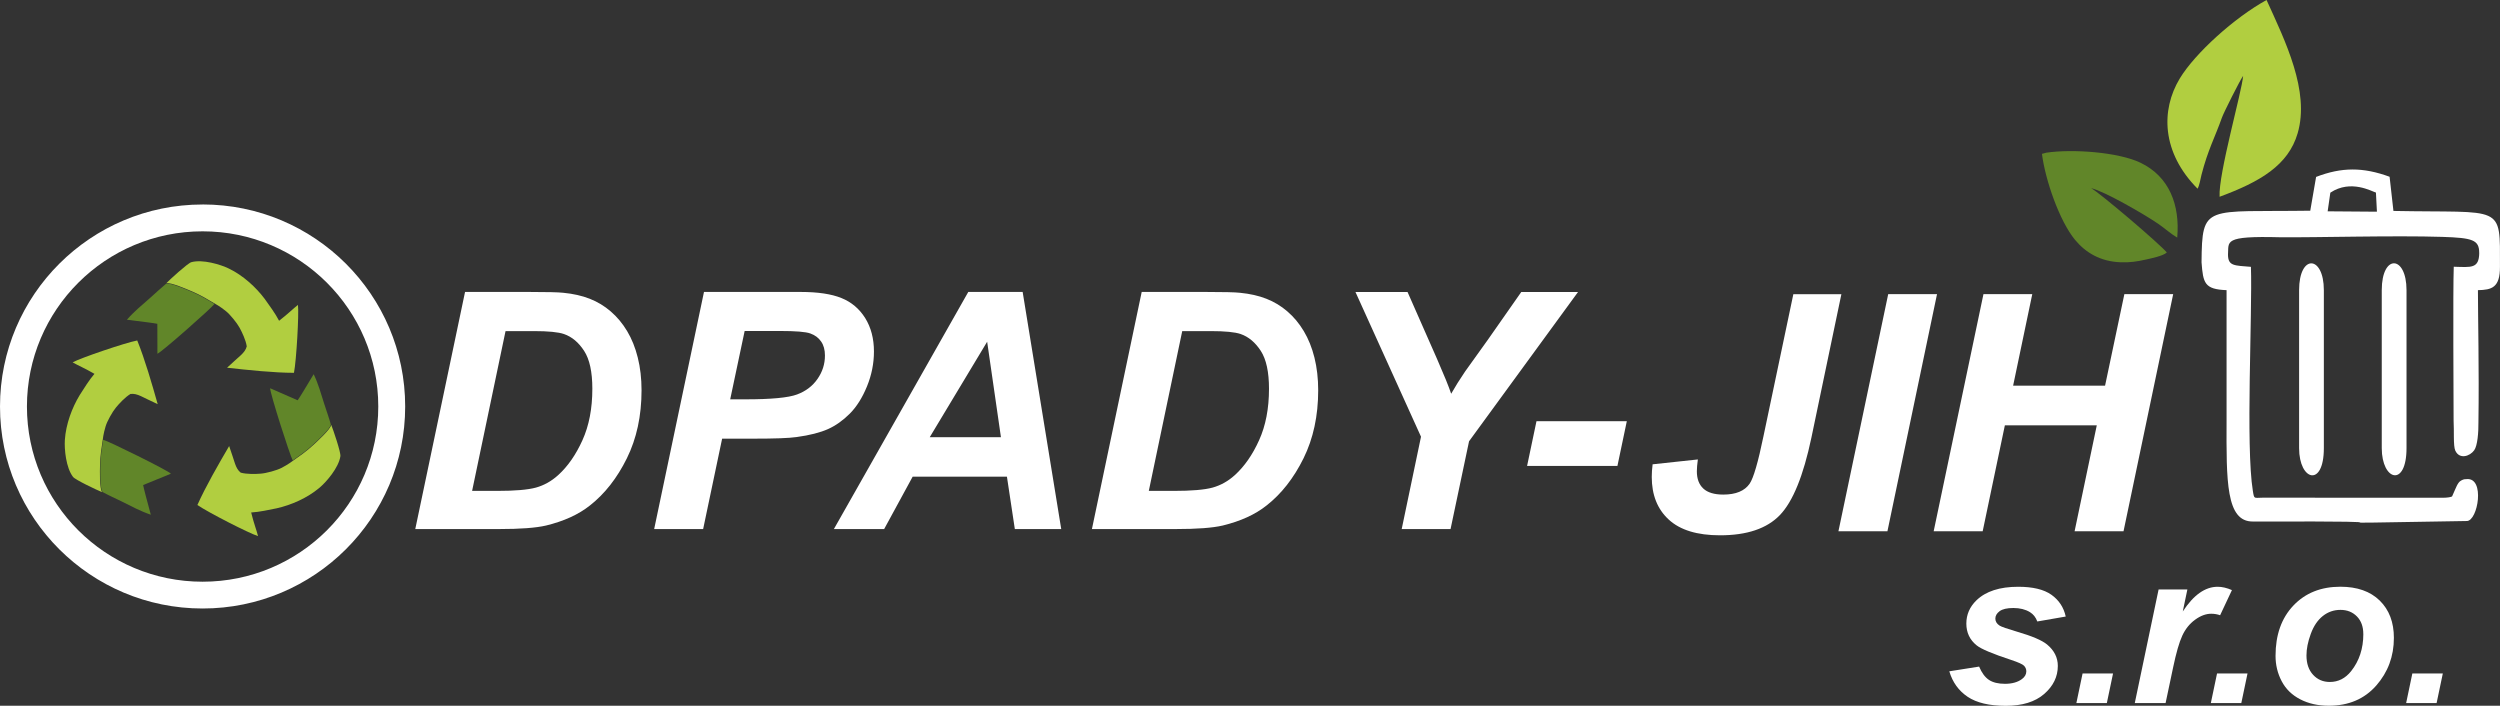 <svg width="209" height="59" viewBox="0 0 209 59" fill="none" xmlns="http://www.w3.org/2000/svg">
    <rect x="0" y="0" width="209" height="59" fill="#333333" stroke="none"/>
    <g clip-path="url(#clip0_2_1604)">
        <path fill-rule="evenodd" clip-rule="evenodd" d="M187.524 6.344C187.251 6.728 185.907 9.399 185.753 9.834C185.172 11.476 184.585 12.515 184.043 14.617C183.943 15.001 183.889 15.468 183.716 15.775C180.706 12.742 180.636 9.201 182.227 6.565C183.494 4.466 186.789 1.478 189.484 0C191.047 3.439 193.116 7.614 192.083 11.143C191.303 13.811 188.961 15.193 185.557 16.45C185.451 14.518 187.431 7.64 187.524 6.347" fill="#B1CE40"/>
        <path fill-rule="evenodd" clip-rule="evenodd" d="M182.018 19.864C181.531 19.589 180.95 19.07 180.453 18.728C179.275 17.916 175.903 15.974 174.816 15.73C175.563 16.137 180.565 20.401 181.146 21.108C180.818 21.409 179.769 21.614 179.378 21.703C178.675 21.86 178.082 21.953 177.315 21.927C175.586 21.873 174.351 21.111 173.475 20.053C172.166 18.472 170.979 15.02 170.709 12.873C170.732 12.861 170.773 12.822 170.777 12.845L171.069 12.765C173.273 12.438 177.1 12.717 178.948 13.606C181.348 14.761 182.256 17.122 182.015 19.864" fill="#618629"/>
        <path d="M175.294 35.556H167.607L165.752 44.412H161.655L165.817 24.589H169.898L168.297 32.242H175.984L177.597 24.589H181.678L177.527 44.412H173.436L175.291 35.556H175.294ZM153.693 44.412L157.854 24.589H161.935L157.789 44.412H153.693ZM149.923 24.593H153.94L151.431 36.599C150.76 39.779 149.884 41.935 148.797 43.062C147.712 44.188 146.047 44.751 143.795 44.751C141.889 44.751 140.462 44.316 139.509 43.439C138.559 42.566 138.087 41.376 138.087 39.872C138.087 39.552 138.11 39.203 138.158 38.816L141.941 38.41C141.886 38.807 141.857 39.133 141.857 39.398C141.857 40.032 142.037 40.512 142.403 40.848C142.762 41.181 143.32 41.347 144.068 41.347C145.114 41.347 145.855 41.043 146.275 40.429C146.596 39.958 146.978 38.637 147.427 36.465L149.923 24.596V24.593Z" fill="#fff"/>
        <path d="M162.961 56.121L165.454 55.727C165.675 56.252 165.951 56.623 166.279 56.841C166.606 57.058 167.055 57.167 167.623 57.167C168.191 57.167 168.678 57.036 169.031 56.773C169.275 56.594 169.4 56.377 169.4 56.121C169.4 55.948 169.336 55.791 169.211 55.657C169.079 55.526 168.723 55.366 168.143 55.174C166.587 54.662 165.624 54.256 165.255 53.958C164.674 53.494 164.386 52.883 164.386 52.131C164.386 51.38 164.668 50.733 165.229 50.189C166.012 49.431 167.177 49.054 168.72 49.054C169.946 49.054 170.873 49.278 171.502 49.725C172.13 50.173 172.528 50.778 172.695 51.543L170.318 51.955C170.193 51.61 169.987 51.351 169.708 51.178C169.326 50.944 168.864 50.829 168.325 50.829C167.786 50.829 167.401 50.919 167.164 51.098C166.927 51.277 166.811 51.482 166.811 51.715C166.811 51.949 166.93 52.151 167.171 52.304C167.321 52.4 167.803 52.566 168.614 52.806C169.869 53.171 170.709 53.529 171.136 53.881C171.733 54.377 172.034 54.972 172.034 55.67C172.034 56.569 171.656 57.352 170.895 58.015C170.135 58.677 169.063 59.007 167.684 59.007C166.304 59.007 165.246 58.754 164.495 58.252C163.744 57.746 163.234 57.039 162.964 56.127L162.961 56.121Z" fill="#fff"/>
        <path d="M174.104 56.3H176.651L176.131 58.779H173.584L174.104 56.3Z" fill="#fff"/>
        <path d="M180.462 49.278H182.865L182.48 51.12C183.379 49.742 184.351 49.054 185.397 49.054C185.769 49.054 186.167 49.147 186.59 49.332L185.602 51.434C185.368 51.351 185.121 51.309 184.858 51.309C184.415 51.309 183.966 51.475 183.507 51.811C183.048 52.144 182.692 52.592 182.435 53.149C182.179 53.705 181.925 54.592 181.672 55.801L181.043 58.779H178.467L180.459 49.278H180.462Z" fill="#fff"/>
        <path d="M185.345 56.3H187.893L187.373 58.779H184.826L185.345 56.3Z" fill="#fff"/>
        <path d="M190.235 54.831C190.235 53.072 190.732 51.67 191.73 50.621C192.724 49.575 194.033 49.05 195.654 49.05C197.059 49.05 198.156 49.437 198.945 50.208C199.734 50.983 200.129 52.019 200.129 53.328C200.129 54.867 199.635 56.197 198.65 57.317C197.662 58.437 196.34 59 194.685 59C193.786 59 192.991 58.821 192.298 58.462C191.605 58.104 191.088 57.599 190.745 56.943C190.402 56.287 190.235 55.583 190.235 54.831ZM197.572 52.998C197.572 52.39 197.396 51.901 197.04 51.536C196.683 51.171 196.225 50.986 195.663 50.986C195.102 50.986 194.614 51.159 194.184 51.501C193.754 51.843 193.417 52.342 193.18 52.995C192.939 53.648 192.821 54.249 192.821 54.796C192.821 55.474 193.007 56.015 193.376 56.415C193.745 56.815 194.213 57.013 194.775 57.013C195.48 57.013 196.071 56.712 196.552 56.111C197.232 55.257 197.575 54.22 197.575 52.998H197.572Z" fill="#fff"/>
        <path d="M201.672 56.3H204.22L203.7 58.779H201.153L201.672 56.3Z" fill="#fff"/>
        <path fill-rule="evenodd" clip-rule="evenodd" d="M207.264 21.144C207.248 22.481 206.581 22.337 205.134 22.299C205.06 24.241 205.121 33.515 205.121 35.156C205.172 35.988 205.083 37.284 205.262 37.671C205.612 38.426 206.472 38.157 206.844 37.642C207.123 37.255 207.207 36.129 207.197 35.31C207.261 30.873 207.155 26.438 207.155 24.257C208.294 24.234 209.006 24.061 208.997 22.299C208.997 16.991 209.337 17.82 200.091 17.634L199.77 14.777C197.553 13.965 195.766 13.965 193.626 14.79L193.138 17.615C184.332 17.743 184.094 17.004 184.049 21.927C184.178 23.681 184.303 24.186 186.141 24.257C186.141 27.881 186.141 31.506 186.141 35.134C186.122 40.227 186.09 43.618 188.339 43.599C206.231 43.557 188.339 43.865 206.231 43.557C207.155 43.541 207.771 39.904 206.209 40.054C205.949 40.054 205.865 40.115 205.744 40.179C205.455 40.326 205.326 40.771 205.002 41.484C204.97 41.552 204.598 41.612 204.255 41.612L189.173 41.606C188.425 41.606 188.457 41.766 188.339 41.043C187.726 37.293 188.307 26.218 188.178 22.308C186.805 22.19 186.273 22.254 186.26 21.304C186.34 20.181 185.811 19.707 190.62 19.835C193.719 19.864 200.161 19.675 204.175 19.803C206.725 19.883 207.261 20.062 207.261 21.14M198.711 17.698L194.592 17.666L194.816 16.108C196.533 14.963 198.304 16.015 198.628 16.099L198.711 17.698Z" fill="#fff"/>
        <path fill-rule="evenodd" clip-rule="evenodd" d="M192.205 24.26V37.466C192.205 40.195 194.274 40.777 194.274 37.466V24.26C194.274 21.329 192.205 21.208 192.205 24.26Z" fill="#fff"/>
        <path fill-rule="evenodd" clip-rule="evenodd" d="M199.115 24.256V37.463C199.115 40.192 201.185 40.774 201.185 37.463V24.256C201.185 21.326 199.115 21.204 199.115 24.256Z" fill="#fff"/>
        <path d="M128.45 35.211H136.002L135.216 38.954H127.664L128.45 35.211ZM121.263 44.229H117.182L118.796 36.509L113.316 24.41H117.67L120.137 30.009C120.724 31.352 121.119 32.322 121.318 32.917C121.651 32.331 122.04 31.707 122.486 31.052L124.369 28.425L127.179 24.41H131.924L122.813 36.89L121.266 44.232L121.263 44.229ZM96.043 41.039H98.116C99.62 41.039 100.701 40.947 101.378 40.761C102.049 40.572 102.668 40.23 103.23 39.721C104.035 38.992 104.712 38.019 105.26 36.804C105.812 35.585 106.088 34.152 106.088 32.504C106.088 31.096 105.86 30.041 105.402 29.334C104.943 28.627 104.385 28.156 103.714 27.923C103.246 27.763 102.408 27.68 101.205 27.68H98.834L96.04 41.039H96.043ZM91.285 44.229L95.446 24.407H100.801C102.296 24.407 103.249 24.429 103.666 24.477C104.484 24.557 105.222 24.72 105.87 24.976C106.515 25.229 107.102 25.581 107.628 26.038C108.161 26.496 108.613 27.04 108.998 27.683C109.383 28.326 109.678 29.058 109.887 29.893C110.095 30.728 110.201 31.637 110.201 32.629C110.201 34.766 109.79 36.663 108.976 38.314C108.157 39.971 107.128 41.283 105.889 42.255C104.94 43.013 103.714 43.57 102.216 43.935C101.366 44.133 100.06 44.229 98.295 44.229H91.288H91.285ZM83.678 36.548L82.526 28.569L77.727 36.548H83.678ZM84.182 39.849H76.299L73.915 44.229H69.713L80.948 24.407H85.494L88.719 44.229H84.84L84.179 39.849H84.182ZM61.047 33.384H62.311C64.467 33.384 65.911 33.249 66.633 32.977C67.355 32.709 67.929 32.277 68.34 31.682C68.757 31.087 68.965 30.437 68.965 29.721C68.965 29.244 68.859 28.854 68.644 28.55C68.433 28.239 68.134 28.019 67.752 27.881C67.367 27.737 66.511 27.67 65.183 27.67H62.253L61.044 33.387L61.047 33.384ZM58.785 44.229H54.688L58.853 24.407H66.934C68.368 24.407 69.507 24.576 70.341 24.915C71.179 25.251 71.84 25.811 72.331 26.592C72.815 27.372 73.062 28.303 73.062 29.385C73.062 30.386 72.866 31.359 72.478 32.306C72.09 33.253 71.612 34.008 71.047 34.577C70.483 35.143 69.873 35.578 69.225 35.87C68.574 36.161 67.698 36.388 66.591 36.538C65.953 36.631 64.749 36.672 62.985 36.672H60.37L58.782 44.232L58.785 44.229ZM39.475 41.039H41.547C43.052 41.039 44.133 40.947 44.81 40.761C45.481 40.572 46.1 40.23 46.661 39.721C47.467 38.992 48.143 38.019 48.692 36.804C49.244 35.585 49.52 34.152 49.52 32.504C49.52 31.096 49.292 30.041 48.833 29.334C48.374 28.627 47.816 28.156 47.142 27.923C46.674 27.763 45.837 27.68 44.634 27.68H42.263L39.468 41.039H39.475ZM34.717 44.229L38.878 24.407H44.233C45.728 24.407 46.681 24.429 47.097 24.477C47.916 24.557 48.654 24.72 49.302 24.976C49.947 25.229 50.534 25.581 51.06 26.038C51.592 26.496 52.045 27.04 52.43 27.683C52.815 28.326 53.11 29.058 53.318 29.893C53.527 30.728 53.633 31.637 53.633 32.629C53.633 34.766 53.222 36.663 52.407 38.314C51.589 39.971 50.559 41.283 49.321 42.255C48.371 43.013 47.146 43.57 45.647 43.935C44.797 44.133 43.491 44.229 41.727 44.229H34.72H34.717Z" fill="#fff"/>
        <path fill-rule="evenodd" clip-rule="evenodd" d="M13.895 23.681C14.238 23.569 15.688 24.205 16.064 24.365C16.41 24.516 16.728 24.669 17.049 24.848C17.232 24.951 17.347 25.024 17.52 25.123C18.101 25.459 18.38 25.603 18.897 26.019C19.24 26.294 19.805 26.989 20.029 27.398C20.235 27.776 20.549 28.425 20.629 28.956C20.478 29.529 20.007 29.766 18.983 30.741C20.677 30.93 22.904 31.167 24.575 31.167C24.781 30.14 25.002 26.218 24.909 25.491C24.514 25.795 24.078 26.24 23.331 26.816C23.026 26.221 22.519 25.533 22.14 25.002C21.396 24.007 20.321 23.025 19.128 22.449C18.438 22.113 16.94 21.659 15.996 21.918C15.695 22.001 14.19 23.377 13.895 23.684" fill="#B1CE40"/>
        <path fill-rule="evenodd" clip-rule="evenodd" d="M13.889 23.719C13.395 24.129 13.029 24.48 12.535 24.919C11.848 25.527 11.216 26.032 10.61 26.73C11.826 26.88 12.862 27.008 13.154 27.069L13.16 29.574C13.552 29.407 17.649 25.786 17.925 25.415C17.816 25.335 17.97 25.431 17.511 25.165C17.337 25.066 17.222 24.992 17.039 24.89C16.718 24.708 16.401 24.554 16.054 24.407C15.682 24.247 14.232 23.607 13.885 23.722" fill="#618629"/>
        <path fill-rule="evenodd" clip-rule="evenodd" d="M27.691 35.511C27.655 35.873 26.481 36.935 26.183 37.21C25.904 37.466 25.634 37.693 25.339 37.911C25.169 38.036 25.057 38.112 24.896 38.231C24.351 38.624 24.107 38.819 23.52 39.123C23.128 39.325 22.265 39.562 21.797 39.597C21.37 39.632 20.645 39.654 20.125 39.514C19.66 39.146 19.638 38.618 19.157 37.29C18.297 38.759 17.18 40.694 16.503 42.217C17.36 42.819 20.87 44.61 21.572 44.818C21.454 44.338 21.22 43.759 20.998 42.844C21.669 42.806 22.503 42.623 23.141 42.492C24.354 42.217 25.689 41.635 26.703 40.781C27.29 40.288 28.313 39.104 28.457 38.141C28.506 37.831 27.851 35.905 27.687 35.508" fill="#B1CE40"/>
        <path fill-rule="evenodd" clip-rule="evenodd" d="M27.659 35.489C27.485 34.871 27.309 34.398 27.107 33.767C26.828 32.897 26.622 32.114 26.224 31.282C25.596 32.331 25.06 33.224 24.883 33.464L22.583 32.456C22.577 32.881 24.239 38.083 24.47 38.483C24.585 38.416 24.438 38.518 24.864 38.208C25.028 38.09 25.14 38.013 25.307 37.888C25.602 37.671 25.872 37.443 26.151 37.188C26.449 36.912 27.62 35.847 27.659 35.489Z" fill="#618629"/>
        <path fill-rule="evenodd" clip-rule="evenodd" d="M8.54 41.145C8.306 40.87 8.351 39.289 8.361 38.883C8.37 38.506 8.393 38.154 8.441 37.792C8.467 37.584 8.492 37.45 8.518 37.252C8.611 36.589 8.64 36.276 8.829 35.642C8.954 35.22 9.387 34.44 9.686 34.078C9.959 33.748 10.446 33.211 10.905 32.936C11.492 32.859 11.89 33.208 13.183 33.787C12.721 32.149 12.102 30.005 11.473 28.463C10.443 28.662 6.715 29.932 6.073 30.293C6.503 30.543 7.081 30.78 7.896 31.253C7.459 31.759 7.01 32.488 6.66 33.035C6.016 34.097 5.509 35.46 5.422 36.778C5.371 37.543 5.512 39.098 6.105 39.869C6.295 40.118 8.139 40.988 8.537 41.145" fill="#B1CE40"/>
        <path fill-rule="evenodd" clip-rule="evenodd" d="M8.576 41.136C9.14 41.44 9.606 41.644 10.202 41.936C11.024 42.342 11.733 42.735 12.608 43.03C12.288 41.849 12.018 40.845 11.967 40.55L14.29 39.6C13.988 39.299 9.079 36.881 8.63 36.766C8.598 36.897 8.63 36.718 8.553 37.242C8.524 37.441 8.502 37.575 8.476 37.783C8.428 38.148 8.406 38.496 8.396 38.874C8.386 39.28 8.342 40.861 8.576 41.136Z" fill="#618629"/>
        <path fill-rule="evenodd" clip-rule="evenodd" d="M16.936 19.339C25.047 19.339 31.624 25.894 31.624 33.985C31.624 42.076 25.05 48.631 16.936 48.631C8.823 48.631 2.252 42.073 2.252 33.985C2.252 25.898 8.826 19.339 16.94 19.339M16.936 17.093C26.292 17.093 33.873 24.656 33.873 33.982C33.873 43.308 26.289 50.871 16.936 50.871C7.584 50.871 0 43.311 0 33.985C0 24.659 7.584 17.096 16.936 17.096V17.093Z" fill="#fff"/>
    </g>
    <defs>
        <clipPath id="clip0_2_1604">
            <rect width="209" height="59" fill="white"/>
        </clipPath>
    </defs>
</svg>
